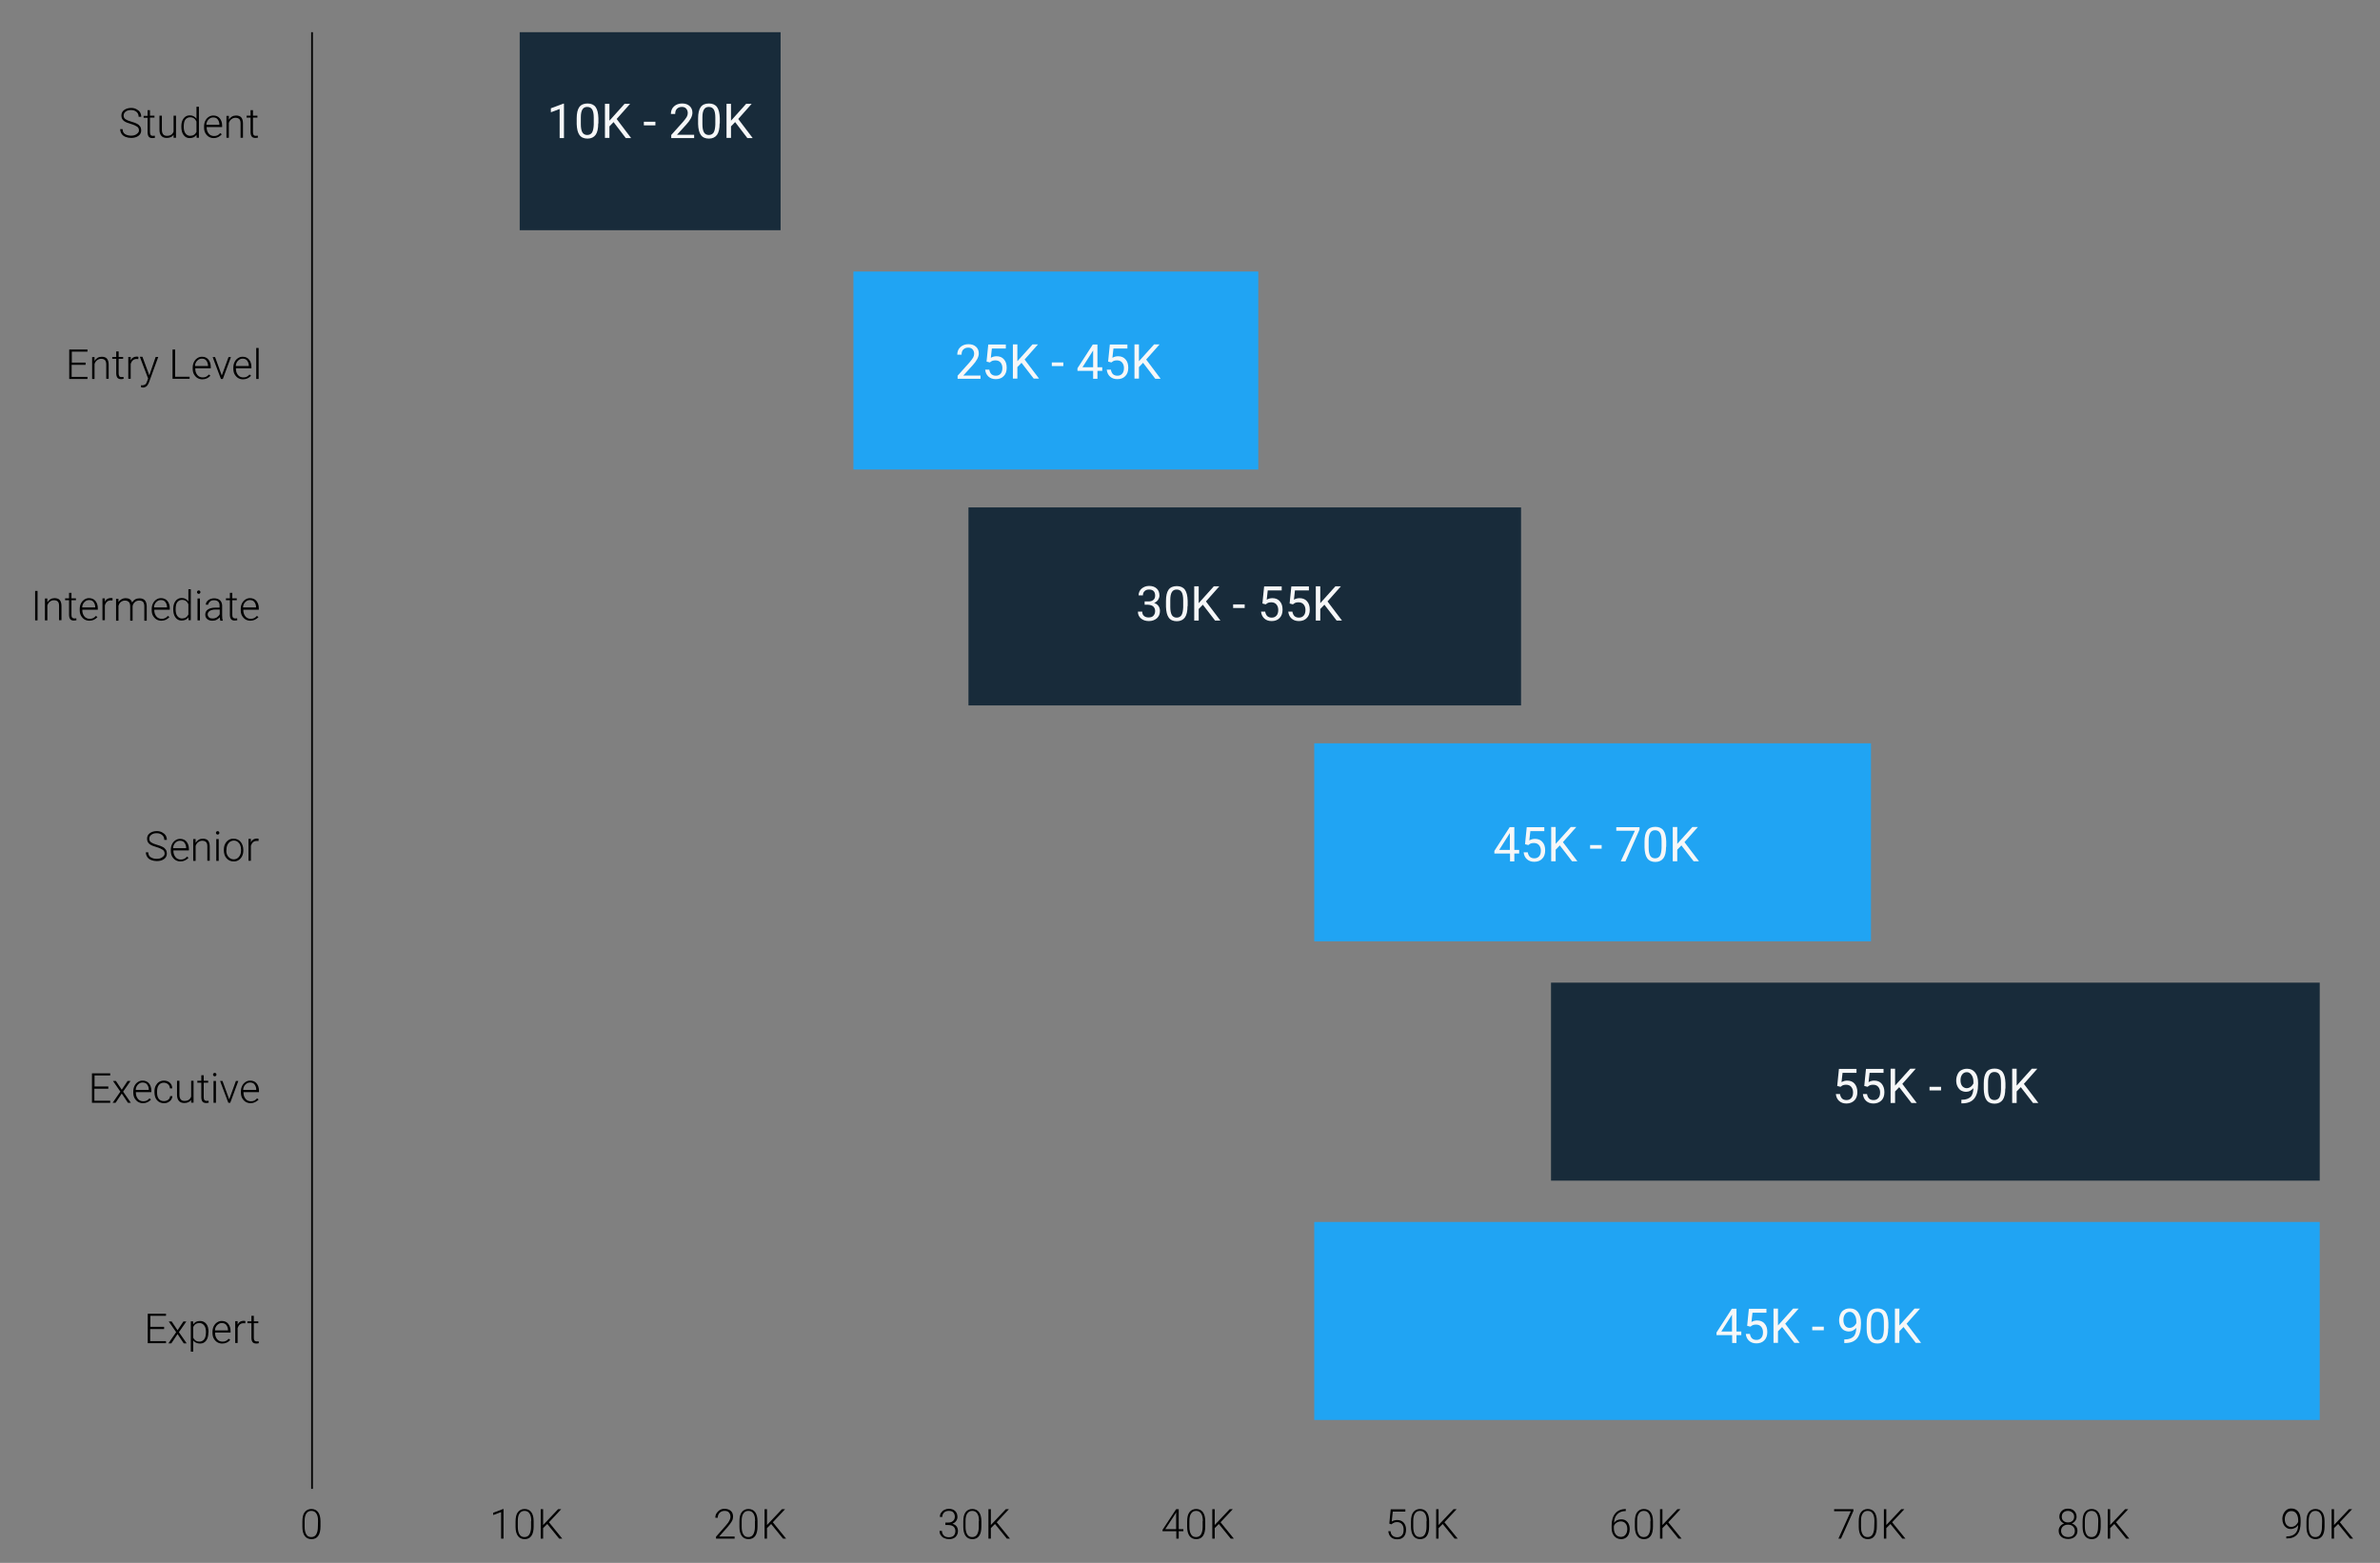 <?xml version="1.0" encoding="utf-8"?>
<!-- Generator: Adobe Illustrator 23.1.1, SVG Export Plug-In . SVG Version: 6.00 Build 0)  -->
<svg version="1.1" id="Ebene_1" xmlns="http://www.w3.org/2000/svg" xmlns:xlink="http://www.w3.org/1999/xlink" x="0px" y="0px"
	 viewBox="0 0 1382.1 907.7" style="enable-background:new 0 0 1382.1 907.7;" xml:space="preserve">
<rect x="0" y="0" width="1382.1" height="907.7" fill="#808080" stroke="none"/>
<style type="text/css">
	.st0{fill:#20A4F3;}
	.st1{fill:#182B3A;}
	.st2{fill:none;stroke:#000000;stroke-miterlimit:10;}
	.st3{fill:#F6F7F8;}
</style>
<rect x="495.6" y="157.7" class="st0" width="235.1" height="115"/>
<rect x="562.4" y="294.7" class="st1" width="320.9" height="115"/>
<rect x="763.2" y="431.7" class="st0" width="323.3" height="115"/>
<rect x="900.7" y="570.7" class="st1" width="446.4" height="115"/>
<rect x="763.2" y="709.7" class="st0" width="583.9" height="115"/>
<line class="st2" x1="181.2" y1="18.7" x2="181.2" y2="864.7"/>
<rect x="301.8" y="18.7" class="st1" width="151.5" height="115"/>
<g>
	<path d="M80.7,75.8c0-0.9-0.3-1.7-1-2.2s-1.9-1.1-3.6-1.6s-3.1-1-3.9-1.6c-1.2-0.8-1.7-1.9-1.7-3.3c0-1.3,0.5-2.4,1.6-3.2
		s2.4-1.2,4.1-1.2c1.1,0,2.1,0.2,3,0.7s1.6,1,2.1,1.8s0.7,1.7,0.7,2.6h-1.5c0-1.2-0.4-2.1-1.2-2.8c-0.8-0.7-1.9-1.1-3.2-1.1
		c-1.3,0-2.3,0.3-3.1,0.9s-1.2,1.3-1.2,2.3c0,0.9,0.3,1.6,1,2.1s1.8,1,3.3,1.4s2.7,0.9,3.5,1.3s1.4,1,1.8,1.6s0.6,1.4,0.6,2.2
		c0,1.3-0.5,2.4-1.6,3.2s-2.5,1.2-4.2,1.2c-1.2,0-2.3-0.2-3.3-0.6s-1.8-1-2.3-1.8S69.8,76,69.8,75h1.4c0,1.2,0.4,2.2,1.3,2.8
		s2.1,1,3.6,1c1.3,0,2.4-0.3,3.2-0.9S80.7,76.7,80.7,75.8z"/>
	<path d="M87.1,64v3.2h2.6v1.1h-2.6v8.5c0,0.7,0.1,1.2,0.4,1.6s0.7,0.5,1.3,0.5c0.2,0,0.6,0,1.1-0.1L90,80c-0.4,0.1-0.9,0.2-1.5,0.2
		c-1,0-1.7-0.3-2.1-0.8s-0.7-1.4-0.7-2.5v-8.5h-2.3v-1.1h2.3V64H87.1z"/>
	<path d="M100.8,78.3c-0.8,1.2-2.2,1.8-4,1.8c-1.4,0-2.4-0.4-3.1-1.2s-1.1-1.9-1.1-3.5v-8.2H94v8.1c0,2.4,1,3.6,2.9,3.6
		c2,0,3.3-0.8,3.9-2.5v-9.2h1.4V80h-1.4V78.3z"/>
	<path d="M105.3,73.5c0-2,0.4-3.5,1.3-4.7s2.1-1.8,3.6-1.8c1.7,0,3,0.7,3.9,2v-7h1.4v18h-1.3l-0.1-1.7c-0.9,1.3-2.2,1.9-4,1.9
		c-1.5,0-2.6-0.6-3.5-1.8S105.3,75.6,105.3,73.5L105.3,73.5z M106.7,73.7c0,1.6,0.3,2.9,1,3.8s1.6,1.4,2.7,1.4c1.7,0,3-0.8,3.7-2.3
		v-6c-0.7-1.6-1.9-2.5-3.7-2.5c-1.2,0-2.1,0.5-2.8,1.4S106.7,71.9,106.7,73.7z"/>
	<path d="M124.1,80.2c-1.1,0-2.1-0.3-2.9-0.8s-1.5-1.3-2-2.2s-0.7-2-0.7-3.2v-0.5c0-1.2,0.2-2.3,0.7-3.3s1.1-1.7,2-2.3
		s1.8-0.8,2.7-0.8c1.5,0,2.8,0.5,3.7,1.6s1.4,2.5,1.4,4.3v0.8h-9V74c0,1.4,0.4,2.6,1.2,3.6s1.9,1.4,3.1,1.4c0.8,0,1.4-0.1,2-0.4
		s1.1-0.7,1.6-1.3l0.9,0.7C127.5,79.4,126,80.2,124.1,80.2z M123.8,68.2c-1.1,0-1.9,0.4-2.7,1.2s-1.2,1.8-1.3,3.1h7.6v-0.2
		c0-1.2-0.4-2.2-1-3S124.9,68.2,123.8,68.2z"/>
	<path d="M132.9,67.3v2.2c0.5-0.8,1.1-1.4,1.8-1.8s1.5-0.6,2.4-0.6c1.4,0,2.4,0.4,3,1.1s1,1.9,1,3.4V80h-1.4v-8.3
		c0-1.1-0.2-2-0.7-2.5s-1.2-0.8-2.3-0.8c-0.9,0-1.6,0.3-2.3,0.8s-1.2,1.3-1.5,2.2V80h-1.4V67.3H132.9z"/>
	<path d="M146.9,64v3.2h2.6v1.1h-2.6v8.5c0,0.7,0.1,1.2,0.4,1.6s0.7,0.5,1.3,0.5c0.2,0,0.6,0,1.1-0.1l0.1,1.1
		c-0.4,0.1-0.9,0.2-1.5,0.2c-1,0-1.7-0.3-2.1-0.8s-0.7-1.4-0.7-2.5v-8.5h-2.3v-1.1h2.3V64H146.9z"/>
</g>
<g>
	<path d="M95.2,771.9h-8v7h9.2v1.2H85.8V763h10.6v1.2h-9.1v6.4h8v1.3H95.2z"/>
	<path d="M103.1,772.6l3.4-5.1h1.7l-4.3,6.2l4.5,6.5h-1.7l-3.6-5.4l-3.6,5.4h-1.7l4.5-6.5l-4.3-6.2h1.7L103.1,772.6z"/>
	<path d="M121,773.9c0,2-0.4,3.5-1.3,4.7s-2,1.7-3.5,1.7c-1.7,0-3.1-0.6-4-1.8v6.5h-1.4v-17.6h1.3l0.1,1.8c0.9-1.4,2.2-2,4-2
		c1.5,0,2.7,0.6,3.6,1.7s1.3,2.7,1.3,4.8L121,773.9L121,773.9z M119.6,773.6c0-1.6-0.3-2.9-1-3.8s-1.6-1.4-2.8-1.4
		c-0.9,0-1.6,0.2-2.2,0.6s-1.1,1-1.4,1.8v6.1c0.3,0.7,0.8,1.3,1.4,1.7s1.4,0.6,2.2,0.6c1.2,0,2.1-0.5,2.8-1.4
		S119.6,775.4,119.6,773.6z"/>
	<path d="M129,780.3c-1.1,0-2.1-0.3-2.9-0.8s-1.5-1.3-2-2.2s-0.7-2-0.7-3.2v-0.5c0-1.2,0.2-2.3,0.7-3.3s1.1-1.7,2-2.3
		s1.8-0.8,2.7-0.8c1.5,0,2.8,0.5,3.7,1.6s1.4,2.5,1.4,4.3v0.8h-9v0.3c0,1.4,0.4,2.6,1.2,3.6s1.9,1.4,3.1,1.4c0.8,0,1.4-0.1,2-0.4
		s1.1-0.7,1.6-1.3l0.9,0.7C132.5,779.6,131,780.3,129,780.3z M128.8,768.4c-1.1,0-1.9,0.4-2.7,1.2s-1.2,1.8-1.3,3.1h7.6v-0.2
		c0-1.2-0.4-2.2-1-3S129.8,768.4,128.8,768.4z"/>
	<path d="M142.4,768.6c-0.3-0.1-0.6-0.1-0.9-0.1c-0.9,0-1.6,0.2-2.2,0.7s-1,1.2-1.3,2.1v8.7h-1.4v-12.7h1.4v2
		c0.7-1.5,1.9-2.2,3.6-2.2c0.4,0,0.7,0.1,0.9,0.2L142.4,768.6z"/>
	<path d="M147.4,764.2v3.2h2.6v1.1h-2.6v8.5c0,0.7,0.1,1.2,0.4,1.6c0.3,0.3,0.7,0.5,1.3,0.5c0.2,0,0.6,0,1.1-0.1l0.1,1.1
		c-0.4,0.1-0.9,0.2-1.5,0.2c-1,0-1.7-0.3-2.1-0.8s-0.7-1.4-0.7-2.5v-8.5h-2.3v-1.1h2.3v-3.2H147.4z"/>
</g>
<g>
	<path d="M62.8,632.3h-8v7H64v1.2H53.4v-17.1H64v1.2h-9.1v6.4h8v1.3H62.8z"/>
	<path d="M70.7,632.9l3.4-5.1h1.7l-4.3,6.2l4.5,6.5h-1.7l-3.6-5.4l-3.6,5.4h-1.7l4.5-6.5l-4.3-6.2h1.7L70.7,632.9z"/>
	<path d="M83,640.7c-1.1,0-2.1-0.3-2.9-0.8s-1.5-1.3-2-2.2s-0.7-2-0.7-3.2V634c0-1.2,0.2-2.3,0.7-3.3s1.1-1.7,2-2.3s1.8-0.8,2.7-0.8
		c1.5,0,2.8,0.5,3.7,1.6s1.4,2.5,1.4,4.3v0.8h-9v0.3c0,1.4,0.4,2.6,1.2,3.6s1.9,1.4,3.1,1.4c0.8,0,1.4-0.1,2-0.4s1.1-0.7,1.6-1.3
		l0.9,0.7C86.5,639.9,85,640.7,83,640.7z M82.8,628.7c-1.1,0-1.9,0.4-2.7,1.2s-1.2,1.8-1.3,3.1h7.6v-0.2c0-1.2-0.4-2.2-1-3
		S83.8,628.7,82.8,628.7z"/>
	<path d="M95.2,639.5c1,0,1.8-0.3,2.5-0.8s1-1.3,1.1-2.1h1.3c0,0.8-0.3,1.5-0.7,2.1s-1,1.1-1.8,1.5s-1.5,0.5-2.4,0.5
		c-1.7,0-3-0.6-4-1.7s-1.5-2.7-1.5-4.7v-0.4c0-1.2,0.2-2.4,0.7-3.3s1.1-1.7,1.9-2.2s1.8-0.8,2.9-0.8c1.4,0,2.5,0.4,3.4,1.2
		s1.4,1.9,1.4,3.3h-1.3c-0.1-1-0.4-1.8-1.1-2.4s-1.5-0.9-2.5-0.9c-1.3,0-2.2,0.5-2.9,1.4s-1,2.2-1,3.8v0.4c0,1.6,0.3,2.9,1,3.8
		S93.9,639.5,95.2,639.5z"/>
	<path d="M111,638.8c-0.8,1.2-2.2,1.8-4,1.8c-1.4,0-2.4-0.4-3.1-1.2s-1.1-1.9-1.1-3.5v-8.2h1.4v8.1c0,2.4,1,3.6,2.9,3.6
		c2,0,3.3-0.8,3.9-2.5v-9.2h1.4v12.7H111L111,638.8z"/>
	<path d="M118.3,624.5v3.2h2.6v1.1h-2.6v8.5c0,0.7,0.1,1.2,0.4,1.6c0.3,0.3,0.7,0.5,1.3,0.5c0.2,0,0.6,0,1.1-0.1l0.1,1.1
		c-0.4,0.1-0.9,0.2-1.5,0.2c-1,0-1.7-0.3-2.1-0.8s-0.7-1.4-0.7-2.5v-8.5h-2.3v-1.1h2.3v-3.2H118.3z"/>
	<path d="M123.7,624.1c0-0.3,0.1-0.5,0.3-0.7c0.2-0.2,0.4-0.3,0.7-0.3s0.5,0.1,0.7,0.3s0.3,0.4,0.3,0.7s-0.1,0.5-0.3,0.7
		s-0.4,0.3-0.7,0.3s-0.5-0.1-0.7-0.3S123.7,624.4,123.7,624.1z M125.4,640.5H124v-12.7h1.4V640.5z"/>
	<path d="M133.1,638.5l3.9-10.7h1.4l-4.7,12.7h-1.1l-4.8-12.7h1.4L133.1,638.5z"/>
	<path d="M145.5,640.7c-1.1,0-2.1-0.3-2.9-0.8s-1.5-1.3-2-2.2s-0.7-2-0.7-3.2V634c0-1.2,0.2-2.3,0.7-3.3s1.1-1.7,2-2.3
		s1.8-0.8,2.7-0.8c1.5,0,2.8,0.5,3.7,1.6s1.4,2.5,1.4,4.3v0.8h-9v0.3c0,1.4,0.4,2.6,1.2,3.6s1.9,1.4,3.1,1.4c0.8,0,1.4-0.1,2-0.4
		s1.1-0.7,1.6-1.3l0.9,0.7C148.9,639.9,147.4,640.7,145.5,640.7z M145.2,628.7c-1.1,0-1.9,0.4-2.7,1.2s-1.2,1.8-1.3,3.1h7.6v-0.2
		c0-1.2-0.4-2.2-1-3S146.3,628.7,145.2,628.7z"/>
</g>
<g>
	<path d="M95.6,495.8c0-0.9-0.3-1.7-1-2.2s-1.9-1.1-3.6-1.6s-3.1-1-3.9-1.6c-1.2-0.8-1.7-1.9-1.7-3.3c0-1.3,0.5-2.4,1.6-3.2
		s2.4-1.2,4.1-1.2c1.1,0,2.1,0.2,3,0.7s1.6,1,2.1,1.8s0.7,1.7,0.7,2.6h-1.5c0-1.2-0.4-2.1-1.2-2.8c-0.8-0.7-1.9-1.1-3.2-1.1
		c-1.3,0-2.3,0.3-3.1,0.9s-1.2,1.3-1.2,2.3c0,0.9,0.3,1.6,1,2.1s1.8,1,3.3,1.4s2.7,0.9,3.5,1.3s1.4,1,1.8,1.6s0.6,1.4,0.6,2.2
		c0,1.3-0.5,2.4-1.6,3.2s-2.5,1.2-4.2,1.2c-1.2,0-2.3-0.2-3.3-0.6s-1.8-1-2.3-1.8s-0.8-1.7-0.8-2.7h1.4c0,1.2,0.4,2.2,1.3,2.8
		s2.1,1,3.6,1c1.3,0,2.4-0.3,3.2-0.9S95.6,496.8,95.6,495.8z"/>
	<path d="M104.8,500.3c-1.1,0-2.1-0.3-2.9-0.8s-1.5-1.3-2-2.2s-0.7-2-0.7-3.2v-0.5c0-1.2,0.2-2.3,0.7-3.3s1.1-1.7,2-2.3
		s1.8-0.8,2.7-0.8c1.5,0,2.8,0.5,3.7,1.6s1.4,2.5,1.4,4.3v0.8h-9v0.3c0,1.4,0.4,2.6,1.2,3.6s1.9,1.4,3.1,1.4c0.8,0,1.4-0.1,2-0.4
		s1.1-0.7,1.6-1.3l0.9,0.7C108.2,499.5,106.7,500.3,104.8,500.3z M104.5,488.3c-1.1,0-1.9,0.4-2.7,1.2s-1.2,1.8-1.3,3.1h7.6v-0.2
		c0-1.2-0.4-2.2-1-3S105.6,488.3,104.5,488.3z"/>
	<path d="M113.6,487.3v2.2c0.5-0.8,1.1-1.4,1.8-1.8s1.5-0.6,2.4-0.6c1.4,0,2.4,0.4,3,1.1s1,1.9,1,3.4v8.3h-1.4v-8.3
		c0-1.1-0.2-2-0.7-2.5s-1.2-0.8-2.3-0.8c-0.9,0-1.6,0.3-2.3,0.8s-1.2,1.3-1.5,2.2v8.7h-1.4v-12.7L113.6,487.3L113.6,487.3z"/>
	<path d="M125.4,483.7c0-0.3,0.1-0.5,0.3-0.7c0.2-0.2,0.4-0.3,0.7-0.3s0.5,0.1,0.7,0.3c0.2,0.2,0.3,0.4,0.3,0.7
		c0,0.3-0.1,0.5-0.3,0.7s-0.4,0.3-0.7,0.3s-0.5-0.1-0.7-0.3S125.4,483.9,125.4,483.7z M127,500h-1.4v-12.7h1.4V500z"/>
	<path d="M130,493.5c0-1.2,0.2-2.3,0.7-3.3s1.1-1.7,2-2.3s1.8-0.8,2.9-0.8c1.7,0,3.1,0.6,4.1,1.8s1.6,2.8,1.6,4.7v0.3
		c0,1.2-0.2,2.3-0.7,3.3s-1.1,1.7-2,2.3s-1.8,0.8-2.9,0.8c-1.7,0-3-0.6-4.1-1.8s-1.6-2.8-1.6-4.7V493.5z M131.4,493.9
		c0,1.5,0.4,2.8,1.2,3.7s1.8,1.5,3.1,1.5s2.3-0.5,3.1-1.5s1.2-2.3,1.2-3.8v-0.3c0-1-0.2-1.9-0.5-2.7s-0.9-1.4-1.5-1.9
		s-1.4-0.7-2.2-0.7c-1.2,0-2.3,0.5-3.1,1.5s-1.2,2.3-1.2,3.8v0.4H131.4z"/>
	<path d="M150.1,488.5c-0.3-0.1-0.6-0.1-0.9-0.1c-0.9,0-1.6,0.2-2.2,0.7s-1,1.2-1.3,2.1v8.7h-1.4v-12.7h1.4v2
		c0.7-1.5,1.9-2.2,3.6-2.2c0.4,0,0.7,0.1,0.9,0.2L150.1,488.5z"/>
</g>
<g>
	<path d="M21.8,360.3h-1.4v-17.1h1.4V360.3z"/>
	<path d="M27.5,347.6v2.2c0.5-0.8,1.1-1.4,1.8-1.8s1.5-0.6,2.4-0.6c1.4,0,2.4,0.4,3,1.1s1,1.9,1,3.4v8.3h-1.4v-8.3
		c0-1.1-0.2-2-0.7-2.5s-1.2-0.8-2.3-0.8c-0.9,0-1.6,0.3-2.3,0.8s-1.2,1.3-1.5,2.2v8.7h-1.4v-12.7L27.5,347.6L27.5,347.6z"/>
	<path d="M41.5,344.3v3.2h2.6v1.1h-2.6v8.5c0,0.7,0.1,1.2,0.4,1.6c0.3,0.3,0.7,0.5,1.3,0.5c0.2,0,0.6,0,1.1-0.1l0.1,1.1
		c-0.4,0.1-0.9,0.2-1.5,0.2c-1,0-1.7-0.3-2.1-0.8s-0.7-1.4-0.7-2.5v-8.5h-2.3v-1.1h2.3v-3.2L41.5,344.3L41.5,344.3z"/>
	<path d="M51.9,360.5c-1.1,0-2.1-0.3-2.9-0.8s-1.5-1.3-2-2.2s-0.7-2-0.7-3.2v-0.5c0-1.2,0.2-2.3,0.7-3.3s1.1-1.7,2-2.3
		s1.8-0.8,2.7-0.8c1.5,0,2.8,0.5,3.7,1.6s1.4,2.5,1.4,4.3v0.8h-9v0.3c0,1.4,0.4,2.6,1.2,3.6s1.9,1.4,3.1,1.4c0.8,0,1.4-0.1,2-0.4
		s1.1-0.7,1.6-1.3l0.9,0.7C55.4,359.7,53.9,360.5,51.9,360.5z M51.7,348.5c-1.1,0-1.9,0.4-2.7,1.2s-1.2,1.8-1.3,3.1h7.6v-0.2
		c0-1.2-0.4-2.2-1-3S52.8,348.5,51.7,348.5z"/>
	<path d="M65.3,348.8c-0.3-0.1-0.6-0.1-0.9-0.1c-0.9,0-1.6,0.2-2.2,0.7s-1,1.2-1.3,2.1v8.7h-1.4v-12.7h1.4v2
		c0.7-1.5,1.9-2.2,3.6-2.2c0.4,0,0.7,0.1,0.9,0.2L65.3,348.8z"/>
	<path d="M68.8,347.6v2.1c0.5-0.8,1.1-1.3,1.8-1.7s1.5-0.6,2.3-0.6c2,0,3.3,0.8,3.8,2.5c0.5-0.8,1.1-1.4,1.8-1.8s1.6-0.6,2.5-0.6
		c2.7,0,4.1,1.5,4.2,4.5v8.5h-1.4v-8.4c0-1.1-0.3-2-0.7-2.5s-1.3-0.8-2.3-0.8s-1.9,0.3-2.6,1s-1.1,1.4-1.2,2.3v8.4h-1.4V352
		c0-1.1-0.3-1.9-0.8-2.4s-1.3-0.8-2.3-0.8c-0.9,0-1.6,0.3-2.3,0.8s-1.1,1.3-1.4,2.2v8.7h-1.4v-12.7h1.4V347.6z"/>
	<path d="M93.7,360.5c-1.1,0-2.1-0.3-2.9-0.8s-1.5-1.3-2-2.2s-0.7-2-0.7-3.2v-0.5c0-1.2,0.2-2.3,0.7-3.3s1.1-1.7,2-2.3
		s1.8-0.8,2.7-0.8c1.5,0,2.8,0.5,3.7,1.6s1.4,2.5,1.4,4.3v0.8h-9v0.3c0,1.4,0.4,2.6,1.2,3.6s1.9,1.4,3.1,1.4c0.8,0,1.4-0.1,2-0.4
		s1.1-0.7,1.6-1.3l0.9,0.7C97.1,359.7,95.7,360.5,93.7,360.5z M93.4,348.5c-1.1,0-1.9,0.4-2.7,1.2s-1.2,1.8-1.3,3.1H97v-0.2
		c0-1.2-0.4-2.2-1-3S94.5,348.5,93.4,348.5z"/>
	<path d="M100.6,353.8c0-2,0.4-3.5,1.3-4.7s2.1-1.8,3.6-1.8c1.7,0,3,0.7,3.9,2v-7.1h1.4v18h-1.3l-0.1-1.7c-0.9,1.3-2.2,1.9-4,1.9
		c-1.5,0-2.6-0.6-3.5-1.8S100.6,355.8,100.6,353.8L100.6,353.8z M102,354c0,1.6,0.3,2.9,1,3.8s1.6,1.4,2.7,1.4c1.7,0,3-0.8,3.7-2.3
		v-6c-0.7-1.6-1.9-2.5-3.7-2.5c-1.2,0-2.1,0.5-2.8,1.4S102,352.2,102,354z"/>
	<path d="M114.4,343.9c0-0.3,0.1-0.5,0.3-0.7c0.2-0.2,0.4-0.3,0.7-0.3s0.5,0.1,0.7,0.3c0.2,0.2,0.3,0.4,0.3,0.7
		c0,0.3-0.1,0.5-0.3,0.7s-0.4,0.3-0.7,0.3s-0.5-0.1-0.7-0.3S114.4,344.2,114.4,343.9z M116.1,360.3h-1.4v-12.7h1.4V360.3z"/>
	<path d="M127.9,360.3c-0.1-0.4-0.2-1-0.3-1.8c-0.5,0.6-1.1,1.1-1.9,1.5s-1.6,0.5-2.4,0.5c-1.2,0-2.2-0.3-3-1s-1.1-1.5-1.1-2.6
		c0-1.2,0.5-2.2,1.5-2.9s2.5-1.1,4.3-1.1h2.5v-1.4c0-0.9-0.3-1.6-0.8-2.1s-1.4-0.8-2.4-0.8s-1.8,0.2-2.4,0.8s-1,1.1-1,1.8h-1.4
		c0-1,0.5-1.9,1.4-2.6s2.1-1.1,3.5-1.1s2.5,0.4,3.3,1.1s1.2,1.7,1.3,3v6c0,1.2,0.1,2.1,0.4,2.8v0.1h-1.5V360.3z M123.5,359.2
		c0.9,0,1.8-0.2,2.5-0.7s1.3-1.1,1.6-1.8V354h-2.5c-1.4,0-2.5,0.3-3.3,0.8s-1.2,1.2-1.2,2c0,0.7,0.3,1.3,0.8,1.8
		S122.6,359.2,123.5,359.2z"/>
	<path d="M134.9,344.3v3.2h2.6v1.1h-2.6v8.5c0,0.7,0.1,1.2,0.4,1.6c0.3,0.3,0.7,0.5,1.3,0.5c0.2,0,0.6,0,1.1-0.1l0.1,1.1
		c-0.4,0.1-0.9,0.2-1.5,0.2c-1,0-1.7-0.3-2.1-0.8s-0.7-1.4-0.7-2.5v-8.5h-2.3v-1.1h2.3v-3.2L134.9,344.3L134.9,344.3z"/>
	<path d="M145.4,360.5c-1.1,0-2.1-0.3-2.9-0.8s-1.5-1.3-2-2.2s-0.7-2-0.7-3.2v-0.5c0-1.2,0.2-2.3,0.7-3.3s1.1-1.7,2-2.3
		s1.8-0.8,2.7-0.8c1.5,0,2.8,0.5,3.7,1.6s1.4,2.5,1.4,4.3v0.8h-9v0.3c0,1.4,0.4,2.6,1.2,3.6s1.9,1.4,3.1,1.4c0.8,0,1.4-0.1,2-0.4
		s1.1-0.7,1.6-1.3l0.9,0.7C148.8,359.7,147.3,360.5,145.4,360.5z M145.1,348.5c-1.1,0-1.9,0.4-2.7,1.2s-1.2,1.8-1.3,3.1h7.6v-0.2
		c0-1.2-0.4-2.2-1-3S146.2,348.5,145.1,348.5z"/>
</g>
<g>
	<path d="M49.6,211.9h-8v7h9.2v1.2H40.2V203h10.6v1.2h-9.1v6.4h8v1.3H49.6z"/>
	<path d="M54.9,207.4v2.2c0.5-0.8,1.1-1.4,1.8-1.8s1.5-0.6,2.4-0.6c1.4,0,2.4,0.4,3,1.1s1,1.9,1,3.4v8.3h-1.4v-8.3
		c0-1.1-0.2-2-0.7-2.5s-1.2-0.8-2.3-0.8c-0.9,0-1.6,0.3-2.3,0.8s-1.2,1.3-1.5,2.2v8.7h-1.4v-12.7L54.9,207.4L54.9,207.4z"/>
	<path d="M68.9,204.1v3.2h2.6v1.1h-2.6v8.5c0,0.7,0.1,1.2,0.4,1.6s0.7,0.5,1.3,0.5c0.2,0,0.6,0,1.1-0.1l0.1,1.1
		c-0.4,0.1-0.9,0.2-1.5,0.2c-1,0-1.7-0.3-2.1-0.8s-0.7-1.4-0.7-2.5v-8.5h-2.3v-1.1h2.3v-3.2H68.9z"/>
	<path d="M80.3,208.6c-0.3-0.1-0.6-0.1-0.9-0.1c-0.9,0-1.6,0.2-2.2,0.7s-1,1.2-1.3,2.1v8.7h-1.4v-12.7h1.4v2
		c0.7-1.5,1.9-2.2,3.6-2.2c0.4,0,0.7,0.1,0.9,0.2L80.3,208.6z"/>
	<path d="M86.7,218l3.7-10.7h1.5l-5.4,14.8l-0.3,0.7c-0.7,1.5-1.8,2.3-3.2,2.3c-0.3,0-0.7-0.1-1.1-0.2v-1.2l0.7,0.1
		c0.7,0,1.2-0.2,1.7-0.5s0.8-0.9,1.1-1.8l0.6-1.7l-4.8-12.6h1.5L86.7,218z"/>
	<path d="M101.7,218.8h8.4v1.2h-9.9v-17h1.5V218.8z"/>
	<path d="M117.5,220.3c-1.1,0-2.1-0.3-2.9-0.8s-1.5-1.3-2-2.2s-0.7-2-0.7-3.2v-0.5c0-1.2,0.2-2.3,0.7-3.3s1.1-1.7,2-2.3
		s1.8-0.8,2.7-0.8c1.5,0,2.8,0.5,3.7,1.6s1.4,2.5,1.4,4.3v0.8h-9v0.3c0,1.4,0.4,2.6,1.2,3.6s1.9,1.4,3.1,1.4c0.8,0,1.4-0.1,2-0.4
		s1.1-0.7,1.6-1.3l0.9,0.7C121,219.5,119.5,220.3,117.5,220.3z M117.2,208.3c-1.1,0-1.9,0.4-2.7,1.2s-1.2,1.8-1.3,3.1h7.6v-0.2
		c0-1.2-0.4-2.2-1-3S118.3,208.3,117.2,208.3z"/>
	<path d="M128.8,218.1l3.9-10.7h1.4l-4.7,12.7h-1.1l-4.8-12.7h1.4L128.8,218.1z"/>
	<path d="M141.1,220.3c-1.1,0-2.1-0.3-2.9-0.8s-1.5-1.3-2-2.2s-0.7-2-0.7-3.2v-0.5c0-1.2,0.2-2.3,0.7-3.3s1.1-1.7,2-2.3
		s1.8-0.8,2.7-0.8c1.5,0,2.8,0.5,3.7,1.6s1.4,2.5,1.4,4.3v0.8h-9v0.3c0,1.4,0.4,2.6,1.2,3.6s1.9,1.4,3.1,1.4c0.8,0,1.4-0.1,2-0.4
		s1.1-0.7,1.6-1.3l0.9,0.7C144.6,219.5,143.1,220.3,141.1,220.3z M140.9,208.3c-1.1,0-1.9,0.4-2.7,1.2s-1.2,1.8-1.3,3.1h7.6v-0.2
		c0-1.2-0.4-2.2-1-3S141.9,208.3,140.9,208.3z"/>
	<path d="M150.2,220.1h-1.4v-18h1.4V220.1z"/>
</g>
<g>
	<path d="M186.1,886.5c0,2.4-0.4,4.2-1.3,5.5s-2.2,1.9-3.9,1.9s-3-0.6-3.9-1.8s-1.4-3-1.4-5.3v-3.1c0-2.4,0.4-4.2,1.3-5.4
		s2.2-1.9,3.9-1.9s3,0.6,3.9,1.8s1.4,2.9,1.4,5.3V886.5z M184.7,883.4c0-2-0.3-3.4-1-4.4s-1.6-1.5-2.9-1.5c-1.3,0-2.2,0.5-2.9,1.5
		s-1,2.4-1,4.3v3.4c0,1.9,0.3,3.4,1,4.5s1.6,1.5,2.9,1.5c1.2,0,2.2-0.5,2.8-1.5s1-2.5,1-4.4L184.7,883.4L184.7,883.4z"/>
</g>
<g>
	<path d="M292.4,893.6H291v-15.4l-4.6,1.7v-1.3l5.8-2.2h0.2V893.6z"/>
	<path d="M309.9,886.5c0,2.4-0.4,4.2-1.3,5.5s-2.2,1.9-3.9,1.9c-1.7,0-3-0.6-3.9-1.8s-1.4-3-1.4-5.3v-3.1c0-2.4,0.4-4.2,1.3-5.4
		s2.2-1.9,3.9-1.9c1.7,0,3,0.6,3.9,1.8s1.4,2.9,1.4,5.3V886.5z M308.5,883.4c0-2-0.3-3.4-1-4.4s-1.6-1.5-2.9-1.5s-2.2,0.5-2.9,1.5
		s-1,2.4-1,4.3v3.4c0,1.9,0.3,3.4,1,4.5s1.6,1.5,2.9,1.5c1.2,0,2.2-0.5,2.8-1.5s1-2.5,1-4.4v-3.4H308.5z"/>
	<path d="M317.8,885.1l-2.4,2.4v6.1H314v-17.1h1.4v9.2l8.7-9.2h1.8l-7.1,7.6l7.7,9.5h-1.8L317.8,885.1z"/>
</g>
<g>
	<path d="M426.5,893.6h-10.7v-1.1l5.8-6.6c1-1.1,1.6-2,2-2.8s0.6-1.4,0.6-2.1c0-1.1-0.3-1.9-0.9-2.6s-1.5-0.9-2.6-0.9
		s-2.1,0.4-2.8,1.1s-1.1,1.7-1.1,2.9h-1.4c0-1,0.2-1.8,0.7-2.6s1.1-1.4,1.9-1.9s1.7-0.7,2.7-0.7c1.6,0,2.8,0.4,3.7,1.2
		s1.3,1.9,1.3,3.4c0,0.8-0.2,1.7-0.7,2.6s-1.4,2.1-2.6,3.5l-4.8,5.4h9v1.2H426.5z"/>
	<path d="M439.9,886.5c0,2.4-0.4,4.2-1.3,5.5s-2.2,1.9-3.9,1.9c-1.7,0-3-0.6-3.9-1.8s-1.4-3-1.4-5.3v-3.1c0-2.4,0.4-4.2,1.3-5.4
		s2.2-1.9,3.9-1.9c1.7,0,3,0.6,3.9,1.8s1.4,2.9,1.4,5.3V886.5z M438.5,883.4c0-2-0.3-3.4-1-4.4s-1.6-1.5-2.9-1.5s-2.2,0.5-2.9,1.5
		s-1,2.4-1,4.3v3.4c0,1.9,0.3,3.4,1,4.5s1.6,1.5,2.9,1.5c1.2,0,2.2-0.5,2.8-1.5s1-2.5,1-4.4v-3.4H438.5z"/>
	<path d="M447.8,885.1l-2.4,2.4v6.1H444v-17.1h1.4v9.2l8.7-9.2h1.8l-7.1,7.6l7.7,9.5h-1.8L447.8,885.1z"/>
</g>
<g>
	<path d="M549,884.3h1.5c0.8,0,1.5-0.1,2.1-0.4s1.1-0.7,1.4-1.2s0.5-1.1,0.5-1.7c0-1.1-0.3-1.9-0.9-2.6s-1.5-0.9-2.7-0.9
		c-1.1,0-2,0.3-2.7,1s-1,1.5-1,2.5h-1.4c0-0.9,0.2-1.7,0.7-2.4s1.1-1.3,1.9-1.7s1.7-0.6,2.6-0.6c1.5,0,2.8,0.4,3.7,1.3
		s1.3,2,1.3,3.5c0,0.8-0.3,1.6-0.8,2.3s-1.2,1.2-2.1,1.6c1.1,0.3,1.9,0.8,2.4,1.5s0.8,1.6,0.8,2.6c0,1.5-0.5,2.6-1.4,3.5
		s-2.2,1.3-3.8,1.3c-1,0-1.9-0.2-2.8-0.6s-1.5-1-2-1.7s-0.7-1.6-0.7-2.5h1.4c0,1.1,0.4,2,1.1,2.7s1.7,1,2.9,1s2.2-0.3,2.8-0.9
		s1-1.5,1-2.7c0-1.1-0.4-2-1.1-2.6s-1.8-0.9-3.2-0.9H549V884.3z"/>
	<path d="M569.9,886.5c0,2.4-0.4,4.2-1.3,5.5s-2.2,1.9-3.9,1.9s-3-0.6-3.9-1.8s-1.4-3-1.4-5.3v-3.1c0-2.4,0.4-4.2,1.3-5.4
		s2.2-1.9,3.9-1.9s3,0.6,3.9,1.8s1.4,2.9,1.4,5.3V886.5z M568.5,883.4c0-2-0.3-3.4-1-4.4s-1.6-1.5-2.9-1.5c-1.3,0-2.2,0.5-2.9,1.5
		s-1,2.4-1,4.3v3.4c0,1.9,0.3,3.4,1,4.5s1.6,1.5,2.9,1.5c1.2,0,2.2-0.5,2.8-1.5s1-2.5,1-4.4v-3.4H568.5z"/>
	<path d="M577.8,885.1l-2.4,2.4v6.1H574v-17.1h1.4v9.2l8.7-9.2h1.8l-7.1,7.6l7.7,9.5h-1.8L577.8,885.1z"/>
</g>
<g>
	<path d="M684.5,888.1h2.7v1.2h-2.7v4.3h-1.4v-4.3h-8v-0.8l7.9-12h1.5V888.1z M676.7,888.1h6.3v-9.8l-0.6,1.1L676.7,888.1z"/>
	<path d="M699.9,886.5c0,2.4-0.4,4.2-1.3,5.5s-2.2,1.9-3.9,1.9s-3-0.6-3.9-1.8s-1.4-3-1.4-5.3v-3.1c0-2.4,0.4-4.2,1.3-5.4
		s2.2-1.9,3.9-1.9s3,0.6,3.9,1.8s1.4,2.9,1.4,5.3V886.5z M698.5,883.4c0-2-0.3-3.4-1-4.4s-1.6-1.5-2.9-1.5c-1.3,0-2.2,0.5-2.9,1.5
		s-1,2.4-1,4.3v3.4c0,1.9,0.3,3.4,1,4.5s1.6,1.5,2.9,1.5c1.2,0,2.2-0.5,2.8-1.5s1-2.5,1-4.4v-3.4H698.5z"/>
	<path d="M707.8,885.1l-2.4,2.4v6.1H704v-17.1h1.4v9.2l8.7-9.2h1.8l-7.1,7.6l7.7,9.5h-1.8L707.8,885.1z"/>
</g>
<g>
	<path d="M806.8,884.9l0.8-8.3h8.5v1.3h-7.3l-0.6,5.8c0.9-0.6,2-0.9,3.2-0.9c1.5,0,2.8,0.5,3.7,1.5s1.4,2.3,1.4,4
		c0,1.8-0.4,3.2-1.3,4.2s-2.1,1.5-3.8,1.5c-1.5,0-2.7-0.4-3.6-1.2s-1.4-2-1.6-3.5h1.3c0.1,1.2,0.5,2,1.2,2.6s1.5,0.9,2.7,0.9
		s2.1-0.4,2.8-1.2s0.9-1.9,0.9-3.3c0-1.2-0.3-2.3-1-3.1s-1.6-1.2-2.8-1.2c-0.7,0-1.2,0.1-1.7,0.3s-1,0.5-1.6,1L806.8,884.9z"/>
	<path d="M829.9,886.5c0,2.4-0.4,4.2-1.3,5.5s-2.2,1.9-3.9,1.9s-3-0.6-3.9-1.8s-1.4-3-1.4-5.3v-3.1c0-2.4,0.4-4.2,1.3-5.4
		s2.2-1.9,3.9-1.9s3,0.6,3.9,1.8s1.4,2.9,1.4,5.3V886.5z M828.5,883.4c0-2-0.3-3.4-1-4.4s-1.6-1.5-2.9-1.5c-1.3,0-2.2,0.5-2.9,1.5
		s-1,2.4-1,4.3v3.4c0,1.9,0.3,3.4,1,4.5s1.6,1.5,2.9,1.5c1.2,0,2.2-0.5,2.8-1.5s1-2.5,1-4.4v-3.4H828.5z"/>
	<path d="M837.8,885.1l-2.4,2.4v6.1H834v-17.1h1.4v9.2l8.7-9.2h1.8l-7.1,7.6l7.7,9.5h-1.8L837.8,885.1z"/>
</g>
<g>
	<path d="M944.1,876.4v1.2H944c-2,0-3.6,0.6-4.8,1.8s-1.8,2.9-1.9,5c0.5-0.6,1.1-1.2,1.8-1.5s1.5-0.5,2.4-0.5c1.5,0,2.7,0.5,3.6,1.6
		s1.3,2.4,1.3,4.1c0,1.1-0.2,2.1-0.6,3s-1,1.6-1.8,2.1s-1.7,0.7-2.6,0.7c-1.6,0-3-0.6-4-1.8s-1.5-2.7-1.5-4.6v-1.4
		c0-3.1,0.7-5.4,2.1-7.1s3.4-2.5,5.9-2.6H944.1z M941.2,883.6c-0.9,0-1.7,0.3-2.5,0.8s-1.3,1.2-1.5,2v1.2c0,1.5,0.4,2.7,1.1,3.6
		s1.8,1.4,3,1.4c1.1,0,2-0.4,2.7-1.3s1-2,1-3.3s-0.3-2.4-1-3.2S942.4,883.6,941.2,883.6z"/>
	<path d="M959.9,886.5c0,2.4-0.4,4.2-1.3,5.5s-2.2,1.9-3.9,1.9s-3-0.6-3.9-1.8s-1.4-3-1.4-5.3v-3.1c0-2.4,0.4-4.2,1.3-5.4
		s2.2-1.9,3.9-1.9s3,0.6,3.9,1.8s1.4,2.9,1.4,5.3V886.5z M958.5,883.4c0-2-0.3-3.4-1-4.4s-1.6-1.5-2.9-1.5c-1.3,0-2.2,0.5-2.9,1.5
		s-1,2.4-1,4.3v3.4c0,1.9,0.3,3.4,1,4.5s1.6,1.5,2.9,1.5c1.2,0,2.2-0.5,2.8-1.5s1-2.5,1-4.4v-3.4H958.5z"/>
	<path d="M967.8,885.1l-2.4,2.4v6.1H964v-17.1h1.4v9.2l8.7-9.2h1.8l-7.1,7.6l7.7,9.5h-1.8L967.8,885.1z"/>
</g>
<g>
	<path d="M1076.4,877.3l-7.3,16.3h-1.5l7.2-15.9h-9.7v-1.2h11.2v0.8H1076.4z"/>
	<path d="M1089.9,886.5c0,2.4-0.4,4.2-1.3,5.5s-2.2,1.9-3.9,1.9c-1.7,0-3-0.6-3.9-1.8s-1.4-3-1.4-5.3v-3.1c0-2.4,0.4-4.2,1.3-5.4
		s2.2-1.9,3.9-1.9c1.7,0,3,0.6,3.9,1.8s1.4,2.9,1.4,5.3V886.5z M1088.5,883.4c0-2-0.3-3.4-1-4.4s-1.6-1.5-2.9-1.5s-2.2,0.5-2.9,1.5
		s-1,2.4-1,4.3v3.4c0,1.9,0.3,3.4,1,4.5s1.6,1.5,2.9,1.5c1.2,0,2.2-0.5,2.8-1.5s1-2.5,1-4.4L1088.5,883.4L1088.5,883.4z"/>
	<path d="M1097.8,885.1l-2.4,2.4v6.1h-1.4v-17.1h1.4v9.2l8.7-9.2h1.8l-7.1,7.6l7.7,9.5h-1.8L1097.8,885.1z"/>
</g>
<g>
	<path d="M1205.9,880.9c0,0.9-0.3,1.7-0.8,2.4s-1.2,1.2-2,1.5c1,0.3,1.8,0.9,2.4,1.6s0.9,1.6,0.9,2.6c0,1.5-0.5,2.6-1.5,3.5
		s-2.3,1.3-3.9,1.3s-3-0.4-4-1.3s-1.5-2-1.5-3.5c0-1,0.3-1.8,0.9-2.6s1.4-1.3,2.3-1.6c-0.8-0.3-1.5-0.8-2-1.5s-0.8-1.5-0.8-2.4
		c0-1.4,0.5-2.5,1.4-3.4s2.1-1.3,3.6-1.3s2.7,0.4,3.6,1.3S1205.9,879.5,1205.9,880.9z M1204.9,889.1c0-1.1-0.4-1.9-1.1-2.6
		s-1.7-1-2.9-1s-2.1,0.3-2.9,1s-1.1,1.6-1.1,2.6s0.4,2,1.1,2.6s1.7,1,3,1c1.2,0,2.2-0.3,2.9-1S1204.9,890.2,1204.9,889.1z
		 M1204.5,880.9c0-1-0.3-1.8-1-2.4s-1.5-1-2.6-1s-1.9,0.3-2.6,0.9s-1,1.5-1,2.5s0.3,1.8,1,2.4s1.5,0.9,2.6,0.9s1.9-0.3,2.6-0.9
		S1204.5,881.9,1204.5,880.9z"/>
	<path d="M1219.9,886.5c0,2.4-0.4,4.2-1.3,5.5s-2.2,1.9-3.9,1.9c-1.7,0-3-0.6-3.9-1.8s-1.4-3-1.4-5.3v-3.1c0-2.4,0.4-4.2,1.3-5.4
		s2.2-1.9,3.9-1.9c1.7,0,3,0.6,3.9,1.8s1.4,2.9,1.4,5.3V886.5z M1218.5,883.4c0-2-0.3-3.4-1-4.4s-1.6-1.5-2.9-1.5s-2.2,0.5-2.9,1.5
		s-1,2.4-1,4.3v3.4c0,1.9,0.3,3.4,1,4.5s1.6,1.5,2.9,1.5c1.2,0,2.2-0.5,2.8-1.5s1-2.5,1-4.4L1218.5,883.4L1218.5,883.4z"/>
	<path d="M1227.8,885.1l-2.4,2.4v6.1h-1.4v-17.1h1.4v9.2l8.7-9.2h1.8l-7.1,7.6l7.7,9.5h-1.8L1227.8,885.1z"/>
</g>
<g>
	<path d="M1334.6,885.7c-0.5,0.7-1.1,1.3-1.9,1.7s-1.5,0.6-2.4,0.6c-1,0-1.8-0.2-2.6-0.8s-1.3-1.2-1.7-2.1s-0.6-1.8-0.6-2.9
		c0-1.1,0.2-2.1,0.7-3.1s1-1.6,1.8-2.2s1.7-0.8,2.7-0.8c1.7,0,3,0.6,4,1.8s1.4,2.9,1.4,5.1v1.3c0,3.1-0.7,5.4-2,6.9s-3.3,2.3-6,2.3
		h-0.3v-1.2h0.5c2,0,3.6-0.6,4.7-1.7S1334.5,888,1334.6,885.7z M1330.5,886.8c0.9,0,1.8-0.3,2.5-0.8c0.7-0.6,1.3-1.3,1.6-2.2V883
		c0-1.7-0.4-3.1-1.1-4c-0.7-1-1.7-1.4-2.9-1.4c-1.1,0-2,0.4-2.7,1.3c-0.7,0.9-1.1,2-1.1,3.4c0,1.3,0.3,2.4,1,3.3
		C1328.5,886.4,1329.4,886.8,1330.5,886.8z"/>
	<path d="M1349.9,886.5c0,2.4-0.4,4.2-1.3,5.5s-2.2,1.9-3.9,1.9c-1.7,0-3-0.6-3.9-1.8s-1.4-3-1.4-5.3v-3.1c0-2.4,0.4-4.2,1.3-5.4
		s2.2-1.9,3.9-1.9c1.7,0,3,0.6,3.9,1.8s1.4,2.9,1.4,5.3V886.5z M1348.5,883.4c0-2-0.3-3.4-1-4.4s-1.6-1.5-2.9-1.5s-2.2,0.5-2.9,1.5
		s-1,2.4-1,4.3v3.4c0,1.9,0.3,3.4,1,4.5s1.6,1.5,2.9,1.5c1.2,0,2.2-0.5,2.8-1.5s1-2.5,1-4.4L1348.5,883.4L1348.5,883.4z"/>
	<path d="M1357.8,885.1l-2.4,2.4v6.1h-1.4v-17.1h1.4v9.2l8.7-9.2h1.8l-7.1,7.6l7.7,9.5h-1.8L1357.8,885.1z"/>
</g>
<g>
	<path class="st3" d="M327.5,80.2h-2.5V63.3l-5.1,1.9v-2.3l7.2-2.7h0.4V80.2z"/>
	<path class="st3" d="M347.4,71.7c0,3-0.5,5.2-1.5,6.6c-1,1.4-2.6,2.2-4.7,2.2c-2.1,0-3.7-0.7-4.7-2.1c-1-1.4-1.5-3.5-1.6-6.3v-3.4
		c0-2.9,0.5-5.1,1.5-6.5s2.6-2.1,4.8-2.1c2.1,0,3.7,0.7,4.7,2.1c1,1.4,1.5,3.5,1.6,6.4V71.7z M344.8,68.3c0-2.1-0.3-3.7-0.9-4.7
		c-0.6-1-1.6-1.5-2.9-1.5c-1.3,0-2.2,0.5-2.8,1.5c-0.6,1-0.9,2.5-0.9,4.5v4c0,2.2,0.3,3.7,0.9,4.8c0.6,1,1.6,1.5,2.8,1.5
		c1.2,0,2.2-0.5,2.8-1.4c0.6-1,0.9-2.5,1-4.6V68.3z"/>
	<path class="st3" d="M356.3,70.9l-2.4,2.5v6.7h-2.6V60.3h2.6v9.8l8.8-9.8h3.2l-7.8,8.8l8.4,11.1h-3.1L356.3,70.9z"/>
	<path class="st3" d="M380.6,72.8h-6.7v-2.1h6.7V72.8z"/>
	<path class="st3" d="M402.8,80.2h-13v-1.8l6.9-7.7c1-1.2,1.7-2.1,2.1-2.8c0.4-0.7,0.6-1.5,0.6-2.2c0-1-0.3-1.9-0.9-2.6
		c-0.6-0.7-1.5-1-2.5-1c-1.3,0-2.2,0.4-2.9,1.1c-0.7,0.7-1,1.7-1,3h-2.5c0-1.8,0.6-3.3,1.8-4.4c1.2-1.1,2.8-1.7,4.7-1.7
		c1.9,0,3.3,0.5,4.4,1.5c1.1,1,1.6,2.3,1.6,3.9c0,2-1.2,4.3-3.7,7l-5.3,5.8h10V80.2z"/>
	<path class="st3" d="M417.9,71.7c0,3-0.5,5.2-1.5,6.6c-1,1.4-2.6,2.2-4.7,2.2c-2.1,0-3.7-0.7-4.7-2.1c-1-1.4-1.5-3.5-1.6-6.3v-3.4
		c0-2.9,0.5-5.1,1.5-6.5s2.6-2.1,4.8-2.1c2.1,0,3.7,0.7,4.7,2.1c1,1.4,1.5,3.5,1.6,6.4V71.7z M415.4,68.3c0-2.1-0.3-3.7-0.9-4.7
		c-0.6-1-1.6-1.5-2.9-1.5c-1.3,0-2.2,0.5-2.8,1.5c-0.6,1-0.9,2.5-0.9,4.5v4c0,2.2,0.3,3.7,0.9,4.8c0.6,1,1.6,1.5,2.8,1.5
		c1.2,0,2.2-0.5,2.8-1.4c0.6-1,0.9-2.5,1-4.6V68.3z"/>
	<path class="st3" d="M426.9,70.9l-2.4,2.5v6.7h-2.6V60.3h2.6v9.8l8.8-9.8h3.2l-7.8,8.8l8.4,11.1H434L426.9,70.9z"/>
</g>
<g>
	<path class="st3" d="M569.1,220h-13v-1.8l6.9-7.7c1-1.2,1.7-2.1,2.1-2.8c0.4-0.7,0.6-1.5,0.6-2.2c0-1-0.3-1.9-0.9-2.6
		c-0.6-0.7-1.5-1-2.5-1c-1.3,0-2.2,0.4-2.9,1.1c-0.7,0.7-1,1.7-1,3h-2.5c0-1.8,0.6-3.3,1.8-4.4c1.2-1.1,2.8-1.7,4.7-1.7
		c1.9,0,3.3,0.5,4.4,1.5c1.1,1,1.6,2.3,1.6,3.9c0,2-1.2,4.3-3.7,7l-5.3,5.8h10V220z"/>
	<path class="st3" d="M572.9,210l1-9.9h10.2v2.3h-8.1l-0.6,5.4c1-0.6,2.1-0.9,3.3-0.9c1.8,0,3.3,0.6,4.3,1.8
		c1.1,1.2,1.6,2.8,1.6,4.9c0,2.1-0.6,3.7-1.7,4.8c-1.1,1.2-2.7,1.8-4.6,1.8c-1.8,0-3.2-0.5-4.3-1.5c-1.1-1-1.7-2.3-1.9-4h2.4
		c0.2,1.1,0.6,2,1.2,2.6c0.7,0.6,1.5,0.9,2.6,0.9c1.2,0,2.1-0.4,2.8-1.2c0.7-0.8,1-1.9,1-3.3c0-1.3-0.4-2.4-1.1-3.2
		s-1.7-1.2-2.9-1.2c-1.1,0-2,0.2-2.6,0.7l-0.7,0.5L572.9,210z"/>
	<path class="st3" d="M593.2,210.7l-2.4,2.5v6.7h-2.6v-19.9h2.6v9.8l8.8-9.8h3.2l-7.8,8.8l8.4,11.1h-3.1L593.2,210.7z"/>
	<path class="st3" d="M617.5,212.6h-6.7v-2.1h6.7V212.6z"/>
	<path class="st3" d="M637.3,213.3h2.8v2.1h-2.8v4.6h-2.5v-4.6h-9.1v-1.5l8.9-13.8h2.7V213.3z M628.6,213.3h6.2v-9.8l-0.3,0.5
		L628.6,213.3z"/>
	<path class="st3" d="M643.5,210l1-9.9h10.2v2.3h-8.1l-0.6,5.4c1-0.6,2.1-0.9,3.3-0.9c1.8,0,3.3,0.6,4.3,1.8
		c1.1,1.2,1.6,2.8,1.6,4.9c0,2.1-0.6,3.7-1.7,4.8c-1.1,1.2-2.7,1.8-4.6,1.8c-1.8,0-3.2-0.5-4.3-1.5c-1.1-1-1.7-2.3-1.9-4h2.4
		c0.2,1.1,0.6,2,1.2,2.6c0.7,0.6,1.5,0.9,2.6,0.9c1.2,0,2.1-0.4,2.8-1.2c0.7-0.8,1-1.9,1-3.3c0-1.3-0.4-2.4-1.1-3.2
		s-1.7-1.2-2.9-1.2c-1.1,0-2,0.2-2.6,0.7l-0.7,0.5L643.5,210z"/>
	<path class="st3" d="M663.8,210.7l-2.4,2.5v6.7h-2.6v-19.9h2.6v9.8l8.8-9.8h3.2l-7.8,8.8L674,220h-3.1L663.8,210.7z"/>
</g>
<g>
	<path class="st3" d="M665.1,349.3h1.9c1.2,0,2.1-0.3,2.8-0.9c0.7-0.6,1-1.4,1-2.5c0-2.3-1.2-3.5-3.5-3.5c-1.1,0-2,0.3-2.6,0.9
		c-0.7,0.6-1,1.5-1,2.5h-2.5c0-1.6,0.6-2.9,1.7-3.9c1.2-1,2.6-1.6,4.4-1.6c1.9,0,3.3,0.5,4.4,1.5c1.1,1,1.6,2.4,1.6,4.1
		c0,0.9-0.3,1.7-0.8,2.5c-0.6,0.8-1.3,1.4-2.3,1.8c1.1,0.3,1.9,0.9,2.5,1.7c0.6,0.8,0.9,1.8,0.9,2.9c0,1.8-0.6,3.2-1.8,4.3
		c-1.2,1-2.7,1.6-4.6,1.6c-1.9,0-3.4-0.5-4.6-1.5c-1.2-1-1.8-2.3-1.8-4h2.5c0,1,0.3,1.9,1,2.5s1.6,0.9,2.7,0.9c1.2,0,2.2-0.3,2.8-1
		c0.6-0.6,1-1.6,1-2.7c0-1.2-0.4-2-1.1-2.7c-0.7-0.6-1.7-0.9-3.1-1h-1.9V349.3z"/>
	<path class="st3" d="M689.6,352c0,3-0.5,5.2-1.5,6.6c-1,1.4-2.6,2.2-4.7,2.2c-2.1,0-3.7-0.7-4.7-2.1c-1-1.4-1.5-3.5-1.6-6.3V349
		c0-2.9,0.5-5.1,1.5-6.5s2.6-2.1,4.8-2.1c2.1,0,3.7,0.7,4.7,2.1c1,1.4,1.5,3.5,1.6,6.4V352z M687.1,348.6c0-2.1-0.3-3.7-0.9-4.7
		c-0.6-1-1.6-1.5-2.9-1.5c-1.3,0-2.2,0.5-2.8,1.5c-0.6,1-0.9,2.5-0.9,4.5v4c0,2.2,0.3,3.7,0.9,4.8c0.6,1,1.6,1.5,2.8,1.5
		c1.2,0,2.2-0.5,2.8-1.4c0.6-1,0.9-2.5,1-4.6V348.6z"/>
	<path class="st3" d="M698.5,351.2l-2.4,2.5v6.7h-2.6v-19.9h2.6v9.8l8.8-9.8h3.2l-7.8,8.8l8.4,11.1h-3.1L698.5,351.2z"/>
	<path class="st3" d="M722.8,353.1h-6.7V351h6.7V353.1z"/>
	<path class="st3" d="M733.1,350.5l1-9.9h10.2v2.3h-8.1l-0.6,5.4c1-0.6,2.1-0.9,3.3-0.9c1.8,0,3.3,0.6,4.3,1.8
		c1.1,1.2,1.6,2.8,1.6,4.9c0,2.1-0.6,3.7-1.7,4.8c-1.1,1.2-2.7,1.8-4.6,1.8c-1.8,0-3.2-0.5-4.3-1.5c-1.1-1-1.7-2.3-1.9-4h2.4
		c0.2,1.1,0.6,2,1.2,2.6c0.7,0.6,1.5,0.9,2.6,0.9c1.2,0,2.1-0.4,2.8-1.2c0.7-0.8,1-1.9,1-3.3c0-1.3-0.4-2.4-1.1-3.2
		s-1.7-1.2-2.9-1.2c-1.1,0-2,0.2-2.6,0.7l-0.7,0.5L733.1,350.5z"/>
	<path class="st3" d="M748.9,350.5l1-9.9h10.2v2.3H752l-0.6,5.4c1-0.6,2.1-0.9,3.3-0.9c1.8,0,3.3,0.6,4.3,1.8
		c1.1,1.2,1.6,2.8,1.6,4.9c0,2.1-0.6,3.7-1.7,4.8c-1.1,1.2-2.7,1.8-4.6,1.8c-1.8,0-3.2-0.5-4.3-1.5c-1.1-1-1.7-2.3-1.9-4h2.4
		c0.2,1.1,0.6,2,1.2,2.6c0.7,0.6,1.5,0.9,2.6,0.9c1.2,0,2.1-0.4,2.8-1.2c0.7-0.8,1-1.9,1-3.3c0-1.3-0.4-2.4-1.1-3.2
		s-1.7-1.2-2.9-1.2c-1.1,0-2,0.2-2.6,0.7l-0.7,0.5L748.9,350.5z"/>
	<path class="st3" d="M769.1,351.2l-2.4,2.5v6.7h-2.6v-19.9h2.6v9.8l8.8-9.8h3.2l-7.8,8.8l8.4,11.1h-3.1L769.1,351.2z"/>
</g>
<g>
	<path class="st3" d="M879.4,493.6h2.8v2.1h-2.8v4.6h-2.5v-4.6h-9.1v-1.5l8.9-13.8h2.7V493.6z M870.6,493.6h6.2v-9.8l-0.3,0.5
		L870.6,493.6z"/>
	<path class="st3" d="M885.6,490.3l1-9.9h10.2v2.3h-8.1l-0.6,5.4c1-0.6,2.1-0.9,3.3-0.9c1.8,0,3.3,0.6,4.3,1.8
		c1.1,1.2,1.6,2.8,1.6,4.9c0,2.1-0.6,3.7-1.7,4.8c-1.1,1.2-2.7,1.8-4.6,1.8c-1.8,0-3.2-0.5-4.3-1.5c-1.1-1-1.7-2.3-1.9-4h2.4
		c0.2,1.1,0.6,2,1.2,2.6c0.7,0.6,1.5,0.9,2.6,0.9c1.2,0,2.1-0.4,2.8-1.2c0.7-0.8,1-1.9,1-3.3c0-1.3-0.4-2.4-1.1-3.2
		s-1.7-1.2-2.9-1.2c-1.1,0-2,0.2-2.6,0.7l-0.7,0.5L885.6,490.3z"/>
	<path class="st3" d="M905.8,491l-2.4,2.5v6.7h-2.6v-19.9h2.6v9.8l8.8-9.8h3.2l-7.8,8.8l8.4,11.1h-3.1L905.8,491z"/>
	<path class="st3" d="M930.1,492.9h-6.7v-2.1h6.7V492.9z"/>
	<path class="st3" d="M952.1,481.8l-8.2,18.5h-2.7l8.2-17.8h-10.8v-2.1h13.5V481.8z"/>
	<path class="st3" d="M967.5,491.8c0,3-0.5,5.2-1.5,6.6c-1,1.4-2.6,2.2-4.7,2.2c-2.1,0-3.7-0.7-4.7-2.1c-1-1.4-1.5-3.5-1.6-6.3v-3.4
		c0-2.9,0.5-5.1,1.5-6.5s2.6-2.1,4.8-2.1c2.1,0,3.7,0.7,4.7,2.1c1,1.4,1.5,3.5,1.6,6.4V491.8z M964.9,488.4c0-2.1-0.3-3.7-0.9-4.7
		c-0.6-1-1.6-1.5-2.9-1.5c-1.3,0-2.2,0.5-2.8,1.5c-0.6,1-0.9,2.5-0.9,4.5v4c0,2.2,0.3,3.7,0.9,4.8c0.6,1,1.6,1.5,2.8,1.5
		c1.2,0,2.2-0.5,2.8-1.4c0.6-1,0.9-2.5,1-4.6V488.4z"/>
	<path class="st3" d="M976.4,491l-2.4,2.5v6.7h-2.6v-19.9h2.6v9.8l8.8-9.8h3.2l-7.8,8.8l8.4,11.1h-3.1L976.4,491z"/>
</g>
<g>
	<path class="st3" d="M1066.9,630.7l1-9.9h10.2v2.3h-8.1l-0.6,5.4c1-0.6,2.1-0.9,3.3-0.9c1.8,0,3.3,0.6,4.3,1.8s1.6,2.8,1.6,4.9
		c0,2.1-0.6,3.7-1.7,4.8s-2.7,1.8-4.6,1.8c-1.8,0-3.2-0.5-4.3-1.5c-1.1-1-1.7-2.3-1.9-4h2.4c0.2,1.1,0.6,2,1.2,2.6s1.5,0.9,2.6,0.9
		c1.2,0,2.1-0.4,2.8-1.2s1-1.9,1-3.3c0-1.3-0.4-2.4-1.1-3.2s-1.7-1.2-2.9-1.2c-1.1,0-2,0.2-2.6,0.7l-0.7,0.5L1066.9,630.7z"/>
	<path class="st3" d="M1082.6,630.7l1-9.9h10.2v2.3h-8.1l-0.6,5.4c1-0.6,2.1-0.9,3.3-0.9c1.8,0,3.3,0.6,4.3,1.8s1.6,2.8,1.6,4.9
		c0,2.1-0.6,3.7-1.7,4.8s-2.7,1.8-4.6,1.8c-1.8,0-3.2-0.5-4.3-1.5c-1.1-1-1.7-2.3-1.9-4h2.4c0.2,1.1,0.6,2,1.2,2.6s1.5,0.9,2.6,0.9
		c1.2,0,2.1-0.4,2.8-1.2s1-1.9,1-3.3c0-1.3-0.4-2.4-1.1-3.2s-1.7-1.2-2.9-1.2c-1.1,0-2,0.2-2.6,0.7l-0.7,0.5L1082.6,630.7z"/>
	<path class="st3" d="M1102.9,631.4l-2.4,2.5v6.7h-2.6v-19.9h2.6v9.8l8.8-9.8h3.2l-7.8,8.8l8.4,11.1h-3.1L1102.9,631.4z"/>
	<path class="st3" d="M1127.2,633.3h-6.7v-2.1h6.7V633.3z"/>
	<path class="st3" d="M1146,632c-0.5,0.6-1.2,1.1-1.9,1.5c-0.7,0.4-1.5,0.6-2.4,0.6c-1.1,0-2.1-0.3-3-0.8c-0.9-0.6-1.5-1.4-2-2.4
		s-0.7-2.2-0.7-3.4c0-1.3,0.3-2.5,0.8-3.6s1.2-1.9,2.2-2.4s2-0.8,3.3-0.8c2,0,3.5,0.7,4.7,2.2s1.7,3.5,1.7,6v0.7
		c0,3.9-0.8,6.7-2.3,8.5s-3.8,2.7-6.9,2.7h-0.5v-2.1h0.5c2.1,0,3.7-0.6,4.8-1.6S1145.9,634.2,1146,632z M1142.1,632
		c0.8,0,1.6-0.3,2.3-0.8c0.7-0.5,1.2-1.2,1.6-1.9v-1c0-1.7-0.4-3-1.1-4c-0.7-1-1.6-1.6-2.7-1.6c-1.1,0-2,0.4-2.7,1.3
		c-0.7,0.9-1,2-1,3.4c0,1.4,0.3,2.5,1,3.4C1140.2,631.5,1141,632,1142.1,632z"/>
	<path class="st3" d="M1164.5,632.2c0,3-0.5,5.2-1.5,6.6s-2.6,2.2-4.7,2.2c-2.1,0-3.7-0.7-4.7-2.1c-1-1.4-1.5-3.5-1.6-6.3v-3.4
		c0-2.9,0.5-5.1,1.5-6.5s2.6-2.1,4.8-2.1c2.1,0,3.7,0.7,4.7,2.1s1.5,3.5,1.6,6.4V632.2z M1162,628.8c0-2.1-0.3-3.7-0.9-4.7
		s-1.6-1.5-2.9-1.5c-1.3,0-2.2,0.5-2.8,1.5c-0.6,1-0.9,2.5-0.9,4.5v4c0,2.2,0.3,3.7,0.9,4.8c0.6,1,1.6,1.5,2.8,1.5
		c1.2,0,2.2-0.5,2.8-1.4c0.6-1,0.9-2.5,1-4.6V628.8z"/>
	<path class="st3" d="M1173.5,631.4l-2.4,2.5v6.7h-2.6v-19.9h2.6v9.8l8.8-9.8h3.2l-7.8,8.8l8.4,11.1h-3.1L1173.5,631.4z"/>
</g>
<g>
	<path class="st3" d="M1008.4,773.3h2.8v2.1h-2.8v4.6h-2.5v-4.6h-9.1v-1.5l8.9-13.8h2.7V773.3z M999.6,773.3h6.2v-9.8l-0.3,0.5
		L999.6,773.3z"/>
	<path class="st3" d="M1014.6,770l1-9.9h10.2v2.3h-8.1l-0.6,5.4c1-0.6,2.1-0.9,3.3-0.9c1.8,0,3.3,0.6,4.3,1.8
		c1.1,1.2,1.6,2.8,1.6,4.9c0,2.1-0.6,3.7-1.7,4.8c-1.1,1.2-2.7,1.8-4.6,1.8c-1.8,0-3.2-0.5-4.3-1.5c-1.1-1-1.7-2.3-1.9-4h2.4
		c0.2,1.1,0.6,2,1.2,2.6c0.7,0.6,1.5,0.9,2.6,0.9c1.2,0,2.1-0.4,2.8-1.2c0.7-0.8,1-1.9,1-3.3c0-1.3-0.4-2.4-1.1-3.2
		s-1.7-1.2-2.9-1.2c-1.1,0-2,0.2-2.6,0.7l-0.7,0.5L1014.6,770z"/>
	<path class="st3" d="M1034.9,770.7l-2.4,2.5v6.7h-2.6v-19.9h2.6v9.8l8.8-9.8h3.2l-7.8,8.8l8.4,11.1h-3.1L1034.9,770.7z"/>
	<path class="st3" d="M1059.1,772.6h-6.7v-2.1h6.7V772.6z"/>
	<path class="st3" d="M1078,771.2c-0.5,0.6-1.2,1.1-1.9,1.5c-0.7,0.4-1.5,0.6-2.4,0.6c-1.1,0-2.1-0.3-3-0.8c-0.9-0.6-1.5-1.4-2-2.4
		s-0.7-2.2-0.7-3.4c0-1.3,0.3-2.5,0.8-3.6s1.2-1.9,2.2-2.4c0.9-0.6,2-0.8,3.3-0.8c2,0,3.5,0.7,4.7,2.2c1.1,1.5,1.7,3.5,1.7,6v0.7
		c0,3.9-0.8,6.7-2.3,8.5c-1.5,1.8-3.8,2.7-6.9,2.7h-0.5v-2.1h0.5c2.1,0,3.7-0.6,4.8-1.6S1077.9,773.5,1078,771.2z M1074.1,771.2
		c0.8,0,1.6-0.3,2.3-0.8c0.7-0.5,1.2-1.2,1.6-1.9v-1c0-1.7-0.4-3-1.1-4c-0.7-1-1.6-1.6-2.7-1.6c-1.1,0-2,0.4-2.7,1.3
		c-0.7,0.9-1,2-1,3.4c0,1.4,0.3,2.5,1,3.4C1072.1,770.8,1073,771.2,1074.1,771.2z"/>
	<path class="st3" d="M1096.5,771.5c0,3-0.5,5.2-1.5,6.6c-1,1.4-2.6,2.2-4.7,2.2c-2.1,0-3.7-0.7-4.7-2.1c-1-1.4-1.6-3.5-1.6-6.3
		v-3.4c0-2.9,0.5-5.1,1.5-6.5s2.6-2.1,4.8-2.1c2.1,0,3.7,0.7,4.7,2.1c1,1.4,1.5,3.5,1.6,6.4V771.5z M1094,768.1
		c0-2.1-0.3-3.7-0.9-4.7c-0.6-1-1.6-1.5-2.9-1.5c-1.3,0-2.2,0.5-2.8,1.5c-0.6,1-0.9,2.5-0.9,4.5v4c0,2.2,0.3,3.7,0.9,4.8
		c0.6,1,1.6,1.5,2.8,1.5c1.2,0,2.2-0.5,2.8-1.4c0.6-1,0.9-2.5,1-4.6V768.1z"/>
	<path class="st3" d="M1105.4,770.7l-2.4,2.5v6.7h-2.6v-19.9h2.6v9.8l8.8-9.8h3.2l-7.8,8.8l8.4,11.1h-3.1L1105.4,770.7z"/>
</g>
</svg>
